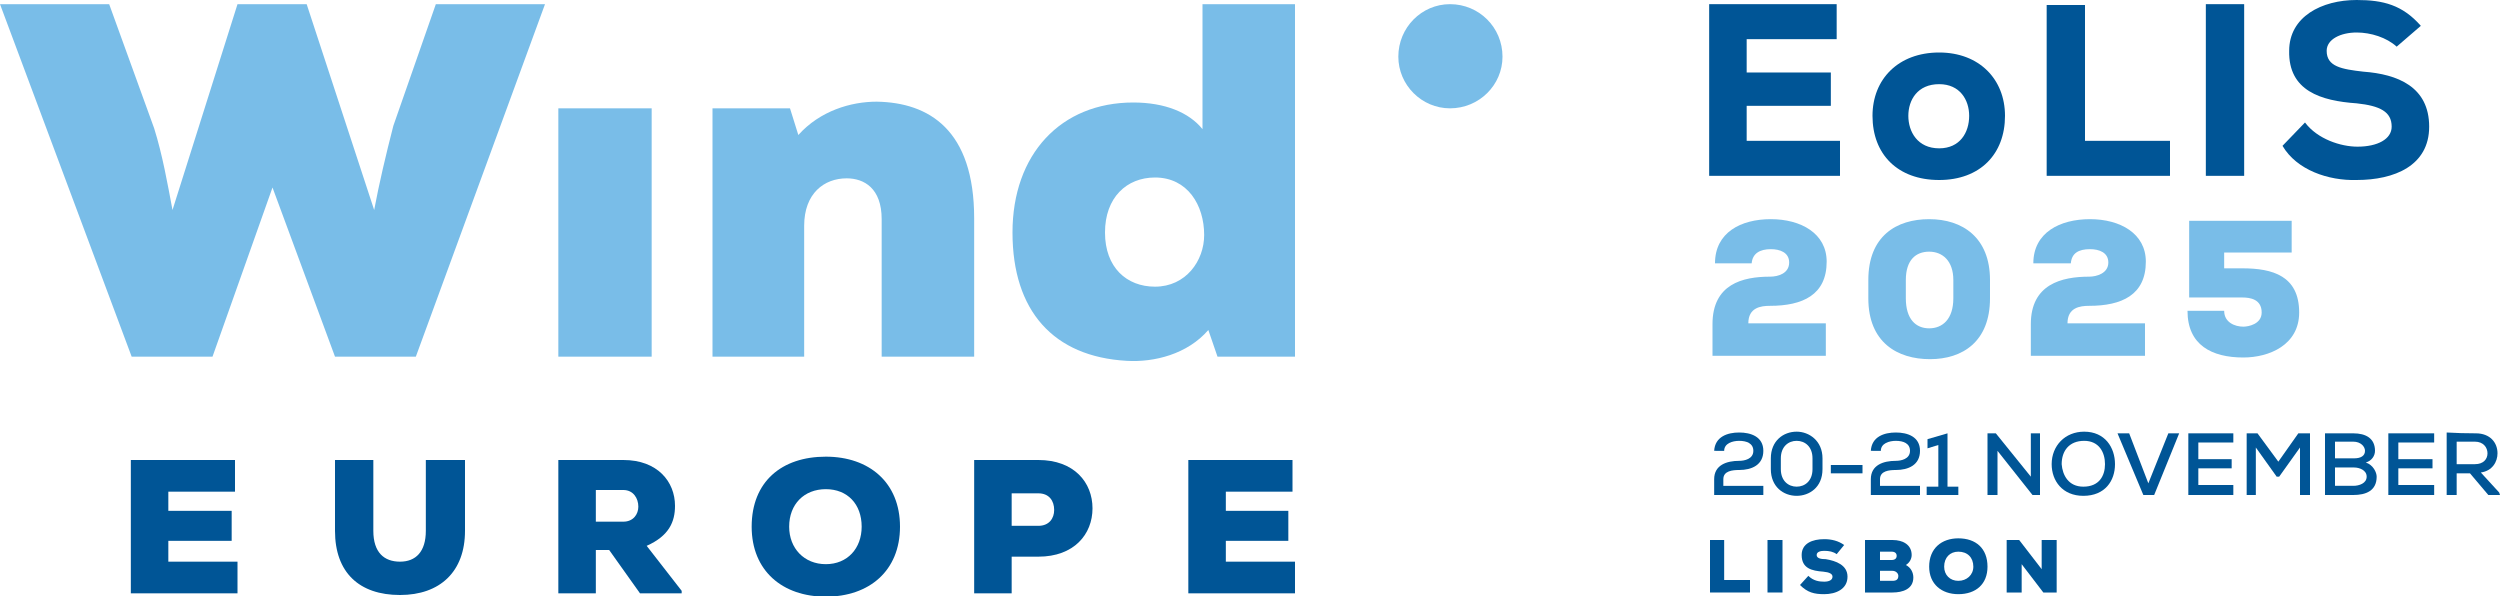 <svg version="1.2" xmlns="http://www.w3.org/2000/svg" viewBox="0 0 300 71.557" width="300" height="71.557"><style>.a{fill:#79bde8}.b{fill:#005596}</style><path class="a" d="m49.9 42.8h-9.7l-7.5-20.3-7.2 20.3h-9.7l-15.8-42.3h13.1l5.4 14.9c1 3.2 1.6 6.6 2.2 9.8l7.8-24.7h8.3l8.1 24.7c0.6-3.2 1.4-6.6 2.3-10.1l5.1-14.6h13.1z"/><path class="a" d="m174 13c-3.4 0-6.2-2.8-6.2-6.2 0-3.5 2.8-6.3 6.2-6.3 3.5 0 6.3 2.8 6.3 6.3 0 3.4-2.8 6.2-6.3 6.2z"/><path class="a" d="m78.2 13v29.8h-11.2v-29.8z"/><path class="a" d="m105.8 42.8v-16.5c0-3.7-2.1-4.9-4.2-4.9-2.7 0-5.1 1.8-5.1 5.7v15.7h-11v-29.8h9.3l1 3.2c2.6-2.9 6.3-4 9.4-4 6.3 0.1 11.7 3.4 11.7 14v16.6h-11.1z"/><path class="a" d="m144.3 0.5h11.1v42.3h-9.3l-1.1-3.2c-2.5 2.9-6.5 3.9-9.8 3.7-8.8-0.5-13.7-6-13.7-15.4 0-9.4 5.8-15.6 14.5-15.6 3.8 0 6.7 1.2 8.3 3.2v-15zm-11.7 27.4c0 4.2 2.6 6.5 6 6.5 3.7 0 5.9-3.1 5.9-6.2 0-3.6-2-6.9-5.9-6.9-3.4 0-6 2.4-6 6.6z"/><path class="b" d="m28.5 71.2h-12.8v-16h12.5v3.8h-8v2.3h7.6v3.6h-7.6v2.5h8.3v3.8z"/><path class="b" d="m81.8 71.2h-5l-3.7-5.2h-1.6v5.2h-4.5v-16h7.8c4.1 0 6.2 2.6 6.2 5.5 0 1.9-0.7 3.6-3.4 4.8l4.2 5.4v0.3zm-10.3-12.4v3.8h3.3c1.2 0 1.8-0.9 1.8-1.8 0-1-0.6-2-1.8-2 0 0-3.3 0-3.3 0z"/><path class="b" d="m99.1 71.6c-5.2 0-8.9-3.1-8.9-8.4 0-5.4 3.6-8.4 8.9-8.4 5.2 0 8.9 3.1 8.9 8.4 0 5.3-3.7 8.4-8.9 8.4zm0-12.9c-2.6 0-4.4 1.8-4.4 4.5 0 2.6 1.8 4.5 4.4 4.5 2.6 0 4.3-1.9 4.3-4.5 0-2.7-1.7-4.5-4.3-4.5z"/><path class="b" d="m121.4 66.9v4.3h-4.5v-16h7.7c4.3 0 6.5 2.7 6.5 5.8 0 3.1-2.2 5.8-6.5 5.8h-3.2zm0-3.8h3.2c1.3 0 1.9-0.9 1.9-1.9 0-1.1-0.6-2-1.9-2h-3.2z"/><path class="b" d="m155.4 71.2h-12.8v-16h12.5v3.8h-8v2.3h7.5v3.6h-7.5v2.5h8.3v3.8z"/><path class="b" d="m51.1 55.2v8.5c0 2.5-1.2 3.7-3.1 3.7-1.9 0-3.2-1.1-3.2-3.7v-8.5h-4.6v8.5c0 5 2.9 7.7 7.8 7.7 4.8 0 7.8-2.8 7.8-7.7v-8.5z"/><path class="b" d="m220.8 21.1h-15.7v-20.6h15.3v4.2h-10.8v4h10.1v4h-10.1v4.2h11.2z"/><path class="b" d="m224.7 13.9c0-4.4 3.1-7.6 8-7.6 4.8 0 7.9 3.2 7.9 7.6 0 4.6-3 7.7-7.9 7.7-5 0-8-3.1-8-7.7zm11.6 0c0-1.9-1.1-3.8-3.6-3.8-2.6 0-3.7 1.9-3.7 3.8 0 1.9 1.1 3.9 3.7 3.9 2.5 0 3.6-1.9 3.6-3.9z"/><path class="b" d="m250.2 0.6v16.3h10.2v4.2h-14.8v-20.5z"/><path class="b" d="m269.3 0.5v20.6h-4.6v-20.6z"/><path class="b" d="m287.6 5.6c-1.2-1.1-3.1-1.7-4.8-1.7-1.9 0-3.6 0.8-3.6 2.2 0 1.9 1.8 2.2 4.4 2.5 4.1 0.3 7.9 1.8 7.9 6.6 0 4.7-4.2 6.4-8.7 6.4-3.4 0.1-7.2-1.2-8.9-4.1l2.7-2.8c1.5 2 4.3 2.9 6.3 2.9 2.4 0 4.1-0.9 4.1-2.4 0-1.8-1.4-2.5-4.2-2.8-4.3-0.3-8.2-1.5-8.1-6.3 0-4.1 3.9-6.1 8.1-6.1 3.2 0 5.5 0.6 7.7 3.1z"/><path class="a" d="m205.8 31.6c0-3.7 3.1-5.3 6.7-5.3 3.6 0 6.7 1.7 6.7 5.1 0 4-2.9 5.3-6.8 5.3-1.1 0-2.6 0.2-2.6 2.1h9.3v3.9h-13.6v-3.8c0-4.8 3.6-5.7 6.9-5.7 1 0 2.3-0.4 2.3-1.7 0-1.2-1.1-1.6-2.2-1.6-1.3 0-2.2 0.5-2.3 1.7z"/><path class="a" d="m224.2 33.6c0-5.3 3.4-7.3 7.3-7.3 4 0 7.3 2.2 7.3 7.3v2.2c0 5.2-3.3 7.3-7.2 7.3-3.9 0-7.4-2-7.4-7.3zm4.5 2.2c0 2.5 1.2 3.6 2.8 3.6 1.6 0 2.9-1.1 2.9-3.6v-2.2c0-2.3-1.3-3.4-2.9-3.4-1.6 0-2.8 1-2.8 3.4z"/><path class="a" d="m244 31.6c0-3.7 3.2-5.3 6.8-5.3 3.6 0 6.7 1.7 6.7 5.1 0 4-2.9 5.3-6.8 5.3-1.1 0-2.6 0.2-2.6 2.1h9.3v3.9h-13.7v-3.8c0-4.8 3.7-5.7 7-5.7 0.9 0 2.3-0.4 2.3-1.7 0-1.2-1.1-1.6-2.2-1.6-1.4 0-2.2 0.5-2.3 1.7z"/><path class="a" d="m275 30.3h-8.1v1.9h2.2c3.6 0 6.8 0.9 6.8 5.3 0 3.9-3.6 5.4-6.7 5.4-3.8 0-6.7-1.5-6.7-5.6h4.4c0 1.4 1.3 1.9 2.3 1.9 0.6 0 2.2-0.3 2.2-1.7 0-1.6-1.4-1.8-2.3-1.8h-6.4v-9.2h12.3v3.8z"/><path class="b" d="m205.7 54.1c0.1-1.7 1.6-2.2 3-2.2 1.4 0 2.9 0.5 2.9 2.2 0 1.7-1.4 2.3-2.9 2.3-0.8 0-1.9 0.1-1.9 1.1v0.8h4.8v1.1h-5.9v-1.9c0-1.7 1.5-2.2 3-2.2 0.6 0 1.7-0.2 1.7-1.2 0-0.9-0.8-1.2-1.7-1.2-0.8 0-1.8 0.3-1.8 1.2z"/><path class="b" d="m212.5 55c0-2.1 1.5-3.2 3.1-3.2 1.5 0 3.1 1.1 3.1 3.2v1.3c0 2.2-1.6 3.2-3.1 3.2-1.6 0-3.1-1.1-3.1-3.2zm1.2 1.3c0 1.4 0.9 2.1 1.9 2.1 1 0 1.9-0.7 1.9-2.1v-1.3c0-1.4-0.9-2.1-1.9-2.1-1 0-1.9 0.7-1.9 2.1z"/><path class="b" d="m223.5 55.8v1h-3.8v-1z"/><path class="b" d="m224.5 54.1c0.1-1.7 1.6-2.2 3-2.2 1.4 0 2.9 0.5 2.9 2.2 0 1.7-1.4 2.3-2.9 2.3-0.8 0-1.9 0.1-1.9 1.1v0.8h4.8v1.1h-5.9v-1.9c0-1.7 1.5-2.2 3-2.2 0.6 0 1.7-0.2 1.7-1.2 0-0.9-0.8-1.2-1.7-1.2-0.8 0-1.8 0.3-1.8 1.2z"/><path class="b" d="m231.2 58.4h1.4v-5l-1.3 0.4v-1.1l2.4-0.7v6.4h1.3v1h-3.8z"/><path class="b" d="m243.7 57.2v-5.2h1.1v7.4h-0.9l-4.2-5.3v5.3h-1.2v-7.4h1z"/><path class="b" d="m253.8 55.7c0 2-1.2 3.8-3.8 3.8-2.5 0-3.8-1.8-3.8-3.8 0-2.2 1.6-3.9 3.9-3.9 2.5 0 3.7 1.9 3.7 3.9zm-3.8 2.7c1.9 0 2.6-1.3 2.6-2.7 0-1.4-0.7-2.8-2.5-2.8-1.8 0-2.7 1.2-2.7 2.8 0.1 1.3 0.8 2.7 2.6 2.7z"/><path class="b" d="m258.5 59.4h-1.3l-3.1-7.4h1.4l2.3 6 2.4-6h1.3z"/><path class="b" d="m268 59.4h-5.4v-7.4h5.4v1.1h-4.2v2h4v1.1h-4v2h4.2v1.2z"/><path class="b" d="m276 53.7l-2.5 3.5h-0.3l-2.5-3.5v5.7h-1.1v-7.4h1.3l2.5 3.4 2.4-3.4h1.4v7.4h-1.2z"/><path class="b" d="m282.4 52c1.5 0 2.6 0.6 2.6 2.1 0 0.6-0.4 1.2-1.1 1.4 0.9 0.3 1.3 1.2 1.3 1.7 0 1.7-1.3 2.2-2.8 2.2h-3.4v-7.4h3.4zm-2.2 3h2.3c0.8 0 1.3-0.3 1.3-0.9 0-0.5-0.5-1.1-1.4-1.1h-2.2zm0 3.3h2.2c0.7 0 1.6-0.3 1.6-1.1 0-0.8-0.9-1.1-1.5-1.1h-2.3z"/><path class="b" d="m292.1 59.4h-5.5v-7.4h5.5v1.1h-4.3v2h4.1v1.1h-4.1v2h4.3v1.2z"/><path class="b" d="m300 59.4h-1.4l-2.2-2.6h-1.6v2.6h-1.2v-7.5q1.7 0.1 3.5 0.1c1.7 0 2.6 1.1 2.6 2.4 0 1-0.6 2.1-2 2.3l2.2 2.4 0.1 0.3zm-5.2-6.4v2.7h2.2c1 0 1.5-0.6 1.5-1.3 0-0.7-0.5-1.4-1.5-1.4 0 0-2.2 0-2.2 0z"/><path class="b" d="m206.9 64.8v4.8h3.1v1.5h-4.8v-6.3h1.7z"/><path class="b" d="m213.9 64.8v6.3h-1.8v-6.3z"/><path class="b" d="m220.4 66.5c-0.4-0.3-0.9-0.4-1.5-0.4-0.4 0-0.9 0.1-0.9 0.5 0 0.4 0.5 0.5 1.1 0.5 1.2 0.2 2.6 0.7 2.6 2.1 0 1.5-1.4 2.1-2.8 2.1-1.2 0-2-0.2-2.9-1.1l1-1.1c0.6 0.6 1.3 0.7 1.9 0.7 0.6 0 1-0.2 1-0.6q0-0.5-1.1-0.6c-1.4-0.1-2.6-0.4-2.6-2 0-1.4 1.3-1.9 2.7-1.9 0.9 0 1.7 0.2 2.4 0.7l-0.9 1.1z"/><path class="b" d="m227.1 64.8c1.3 0 2.3 0.6 2.3 1.8 0 0.4-0.2 0.9-0.7 1.2 0.6 0.3 0.9 0.9 0.9 1.5 0 1.4-1.3 1.8-2.5 1.8h-3.3v-6.3h3.3zm-1.5 2.4h1.4c0.4 0 0.6-0.2 0.6-0.5 0-0.3-0.2-0.5-0.6-0.5h-1.4zm0 2.5h1.5c0.5 0 0.7-0.2 0.7-0.6 0-0.3-0.3-0.6-0.7-0.6h-1.5c0 0 0 1.2 0 1.2z"/><path class="b" d="m235 71.3c-2 0-3.5-1.2-3.5-3.3 0-2.2 1.5-3.4 3.5-3.4 2.1 0 3.5 1.2 3.5 3.4 0 2.1-1.4 3.3-3.5 3.3zm0-5.1c-1 0-1.7 0.7-1.7 1.8 0 1 0.7 1.7 1.7 1.7 1 0 1.8-0.7 1.8-1.7 0-1.1-0.7-1.8-1.8-1.8z"/><path class="b" d="m245 68.2c0-0.7 0-1 0-1.2v-2.2h1.8v6.3h-1.6l-2.6-3.4v1.4 2h-1.8v-6.3h1.5l2.7 3.5z"/></svg>